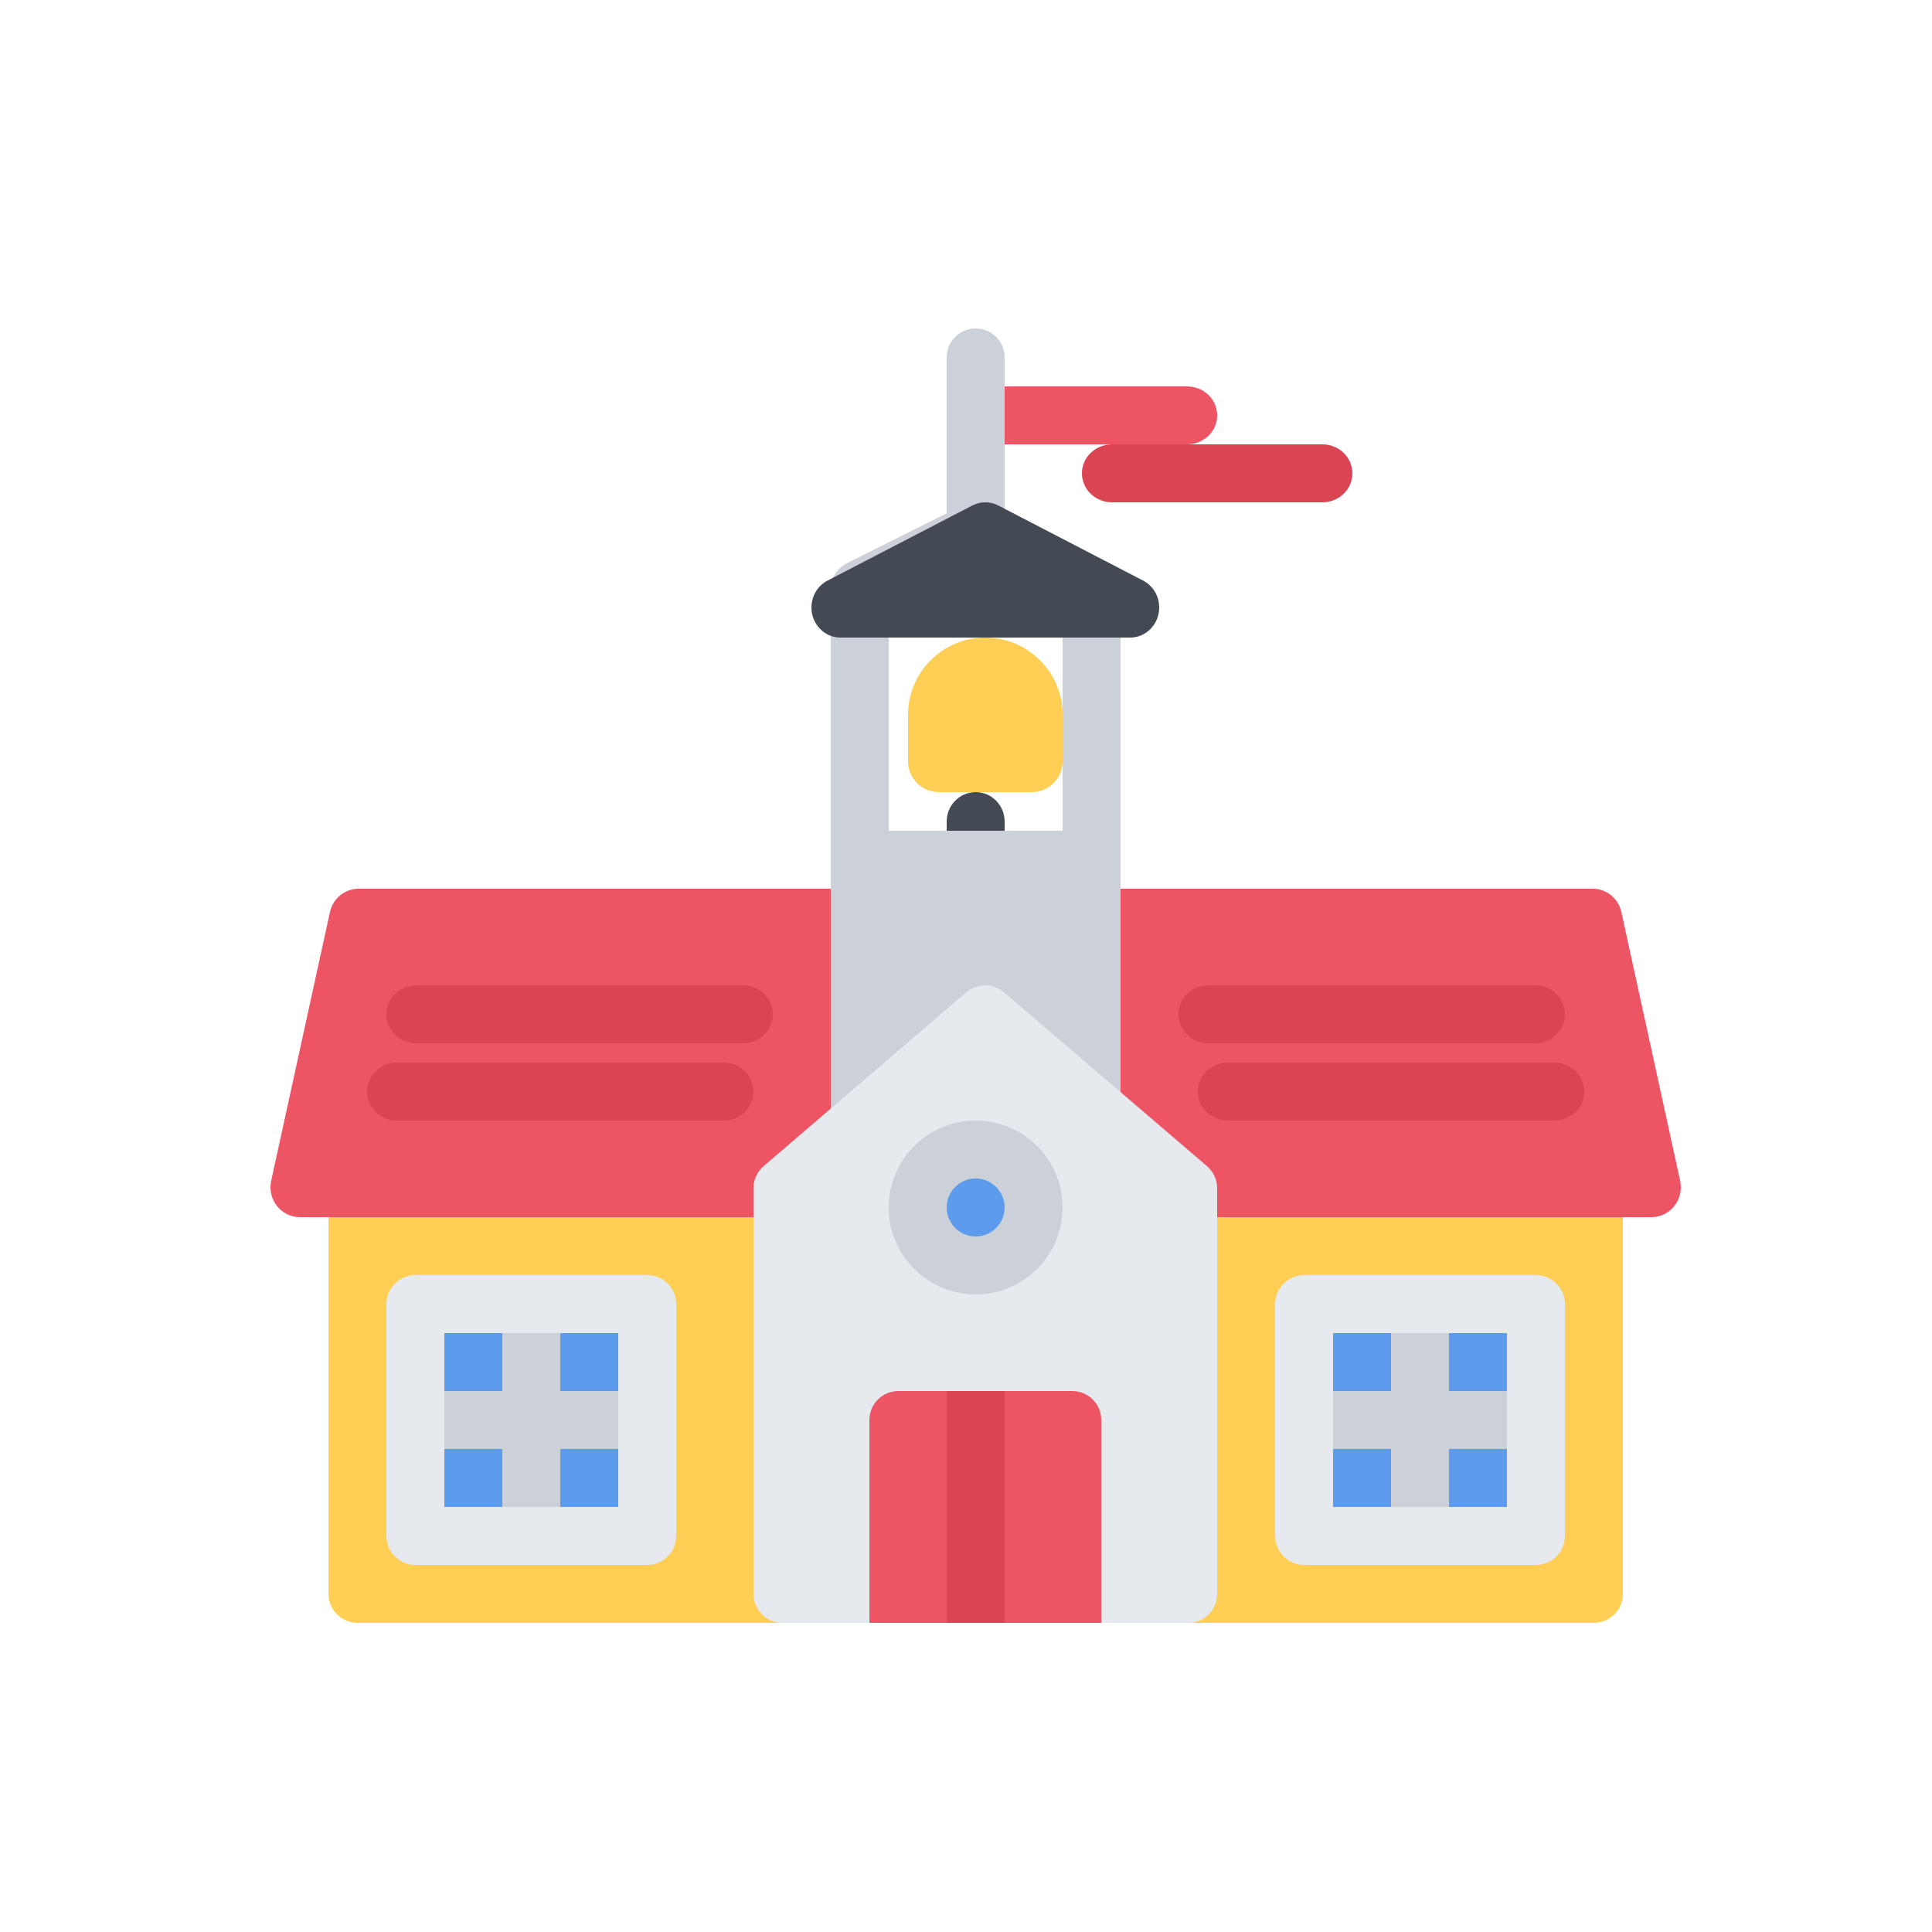 <?xml version="1.0" encoding="UTF-8"?>
<svg width="100px" height="100px" viewBox="0 0 100 100" version="1.1" xmlns="http://www.w3.org/2000/svg" xmlns:xlink="http://www.w3.org/1999/xlink">
    <title>school</title>
    <g id="Page-1" stroke="none" stroke-width="1" fill="none" fill-rule="evenodd">
        <g id="homepage" transform="translate(-739, -9943)">
            <g id="school" transform="translate(739, 9943)">
                <g transform="translate(14, 17)" fill-rule="nonzero">
                    <path d="M47.444,6 L36.555,6 C35.696,6 35,5.329 35,4.501 C35,3.672 35.696,3 36.555,3 L47.444,3 C48.303,3 49,3.672 49,4.501 C49,5.329 48.303,6 47.444,6 Z" id="Path" fill="#ED5564"></path>
                    <path d="M54.444,9 L43.556,9 C42.697,9 42,8.328 42,7.499 C42,6.671 42.697,6 43.556,6 L54.444,6 C55.303,6 56,6.671 56,7.499 C56,8.328 55.303,9 54.444,9 Z" id="Path" fill="#DA4453"></path>
                    <path d="M36.5,12 C35.671,12 35,11.329 35,10.5 L35,1.5 C35,0.671 35.671,0 36.5,0 C37.329,0 38,0.671 38,1.5 L38,10.5 C38,11.329 37.329,12 36.5,12 Z" id="Path" fill="#CCD1D9"></path>
                    <path d="M68.477,67 L4.522,67 C3.681,67 3,66.33 3,65.501 L3,44.499 C3,43.672 3.681,43 4.522,43 L68.477,43 C69.318,43 70,43.672 70,44.499 L70,65.501 C70,66.33 69.318,67 68.477,67 Z" id="Path" fill="#FFCE54"></path>
                    <rect id="Rectangle" fill="#5D9CEC" x="7" y="50" width="12" height="12"></rect>
                    <rect id="Rectangle" fill="#5D9CEC" x="53" y="50" width="12" height="12"></rect>
                    <path d="M36.5,31 C35.671,31 35,30.318 35,29.477 L35,25.524 C35,24.683 35.671,24 36.5,24 C37.329,24 38,24.683 38,25.524 L38,29.477 C38,30.318 37.329,31 36.5,31 Z" id="Path" fill="#434A54"></path>
                    <path d="M36.999,16 C34.794,16 33,17.794 33,20 L33,22.4 C33,23.284 33.716,24 34.599,24 L39.399,24 C40.283,24 41,23.284 41,22.4 L41,20 C41,17.794 39.205,16 36.999,16 Z" id="Path" fill="#FFCE54"></path>
                    <path d="M65.499,58 L53.501,58 C52.672,58 52,57.329 52,56.5 C52,55.671 52.672,55 53.501,55 L65.499,55 C66.328,55 67,55.671 67,56.5 C67,57.329 66.328,58 65.499,58 Z" id="Path" fill="#CCD1D9"></path>
                    <path d="M59.499,64 C58.67,64 58,63.328 58,62.497 L58,50.503 C58,49.672 58.67,49 59.499,49 C60.327,49 61,49.672 61,50.503 L61,62.497 C61,63.328 60.327,64 59.499,64 Z" id="Path" fill="#CCD1D9"></path>
                    <path d="M19.499,58 L7.501,58 C6.672,58 6,57.329 6,56.5 C6,55.671 6.672,55 7.501,55 L19.499,55 C20.328,55 21,55.671 21,56.5 C21,57.329 20.328,58 19.499,58 Z" id="Path" fill="#CCD1D9"></path>
                    <path d="M13.5,64 C12.671,64 12,63.328 12,62.497 L12,50.503 C12,49.672 12.671,49 13.5,49 C14.329,49 15,49.672 15,50.503 L15,62.497 C15,63.328 14.329,64 13.5,64 Z" id="Path" fill="#CCD1D9"></path>
                    <path d="M72.964,44.117 L69.923,30.21 C69.767,29.503 69.15,29 68.437,29 L4.563,29 C3.85,29 3.233,29.503 3.078,30.21 L0.036,44.117 C-0.063,44.574 0.046,45.054 0.334,45.421 C0.623,45.787 1.059,46 1.521,46 L71.48,46 C71.941,46 72.375,45.787 72.665,45.421 C72.955,45.054 73.064,44.574 72.964,44.117 Z" id="Path" fill="#ED5564"></path>
                    <path d="M42.5,42 L30.501,42 C29.672,42 29,41.328 29,40.501 L29,13.5 C29,12.932 29.321,12.412 29.829,12.157 L35.828,9.158 C36.251,8.947 36.748,8.947 37.171,9.158 L43.17,12.157 C43.677,12.412 44,12.932 44,13.5 L44,40.501 C44,41.328 43.328,42 42.5,42 Z M32,38.998 L40.999,38.998 L40.999,14.426 L36.5,12.176 L32,14.426 L32,38.998 Z" id="Shape" fill="#CCD1D9"></path>
                    <path d="M45.171,13.053 L37.671,9.164 C37.248,8.945 36.751,8.945 36.329,9.164 L28.83,13.053 C28.207,13.375 27.881,14.1 28.04,14.801 C28.201,15.503 28.805,16 29.5,16 L44.501,16 C45.195,16 45.799,15.503 45.96,14.801 C46.12,14.1 45.793,13.375 45.171,13.053 Z" id="Path" fill="#434A54"></path>
                    <rect id="Rectangle" fill="#CCD1D9" x="31" y="26" width="12" height="15"></rect>
                    <path d="M65.461,37 L48.539,37 C47.69,37 47,36.328 47,35.499 C47,34.671 47.69,34 48.539,34 L65.461,34 C66.31,34 67,34.671 67,35.499 C67,36.328 66.31,37 65.461,37 Z" id="Path" fill="#DA4453"></path>
                    <path d="M66.463,41 L49.537,41 C48.687,41 48,40.328 48,39.498 C48,38.672 48.687,38 49.537,38 L66.463,38 C67.313,38 68,38.672 68,39.498 C68,40.328 67.313,41 66.463,41 Z" id="Path" fill="#DA4453"></path>
                    <path d="M24.461,37 L7.539,37 C6.69,37 6,36.328 6,35.499 C6,34.671 6.69,34 7.539,34 L24.461,34 C25.31,34 26,34.671 26,35.499 C26,36.328 25.31,37 24.461,37 Z" id="Path" fill="#DA4453"></path>
                    <path d="M23.462,41 L6.538,41 C5.688,41 5,40.328 5,39.498 C5,38.672 5.688,38 6.538,38 L23.462,38 C24.312,38 25,38.672 25,39.498 C25,40.328 24.312,41 23.462,41 Z" id="Path" fill="#DA4453"></path>
                    <path d="M48.475,43.361 L37.965,34.36 C37.403,33.879 36.574,33.88 36.013,34.362 L25.524,43.361 C25.191,43.646 25,44.064 25,44.499 L25,65.501 C25,66.33 25.672,67 26.501,67 L47.499,67 C48.328,67 49,66.33 49,65.501 L49,44.499 C49,44.064 48.807,43.647 48.475,43.361 Z" id="Path" fill="#E6E9ED"></path>
                    <path d="M41.502,55 L32.498,55 C31.671,55 31,55.67 31,56.499 L31,67 L43,67 L43,56.499 C43,55.67 42.329,55 41.502,55 Z" id="Path" fill="#ED5564"></path>
                    <rect id="Rectangle" fill="#DA4453" x="35" y="55" width="3" height="12"></rect>
                    <path d="M65.499,64 L53.501,64 C52.672,64 52,63.328 52,62.497 L52,50.503 C52,49.672 52.672,49 53.501,49 L65.499,49 C66.328,49 67,49.672 67,50.503 L67,62.497 C67,63.328 66.328,64 65.499,64 Z M54.999,60.999 L63.999,60.999 L63.999,52.001 L54.999,52.001 L54.999,60.999 Z" id="Shape" fill="#E6E9ED"></path>
                    <path d="M19.499,64 L7.501,64 C6.672,64 6,63.328 6,62.497 L6,50.503 C6,49.672 6.672,49 7.501,49 L19.499,49 C20.328,49 21,49.672 21,50.503 L21,62.497 C21,63.328 20.328,64 19.499,64 Z M9,60.999 L18,60.999 L18,52.001 L9,52.001 L9,60.999 Z" id="Shape" fill="#E6E9ED"></path>
                    <rect id="Rectangle" fill="#5D9CEC" x="34" y="43" width="5" height="5"></rect>
                    <path d="M36.5,50 C34.018,50 32,47.979 32,45.5 C32,43.017 34.018,41 36.5,41 C38.983,41 41,43.017 41,45.5 C41,47.979 38.983,50 36.5,50 Z M36.5,43.997 C35.673,43.997 35,44.672 35,45.5 C35,46.326 35.673,46.999 36.5,46.999 C37.327,46.999 38,46.326 38,45.5 C38,44.672 37.327,43.997 36.5,43.997 Z" id="Shape" fill="#CCD1D9"></path>
                </g>
                <rect id="Rectangle" x="0" y="0" width="100" height="100"></rect>
            </g>
        </g>
    </g>
</svg>